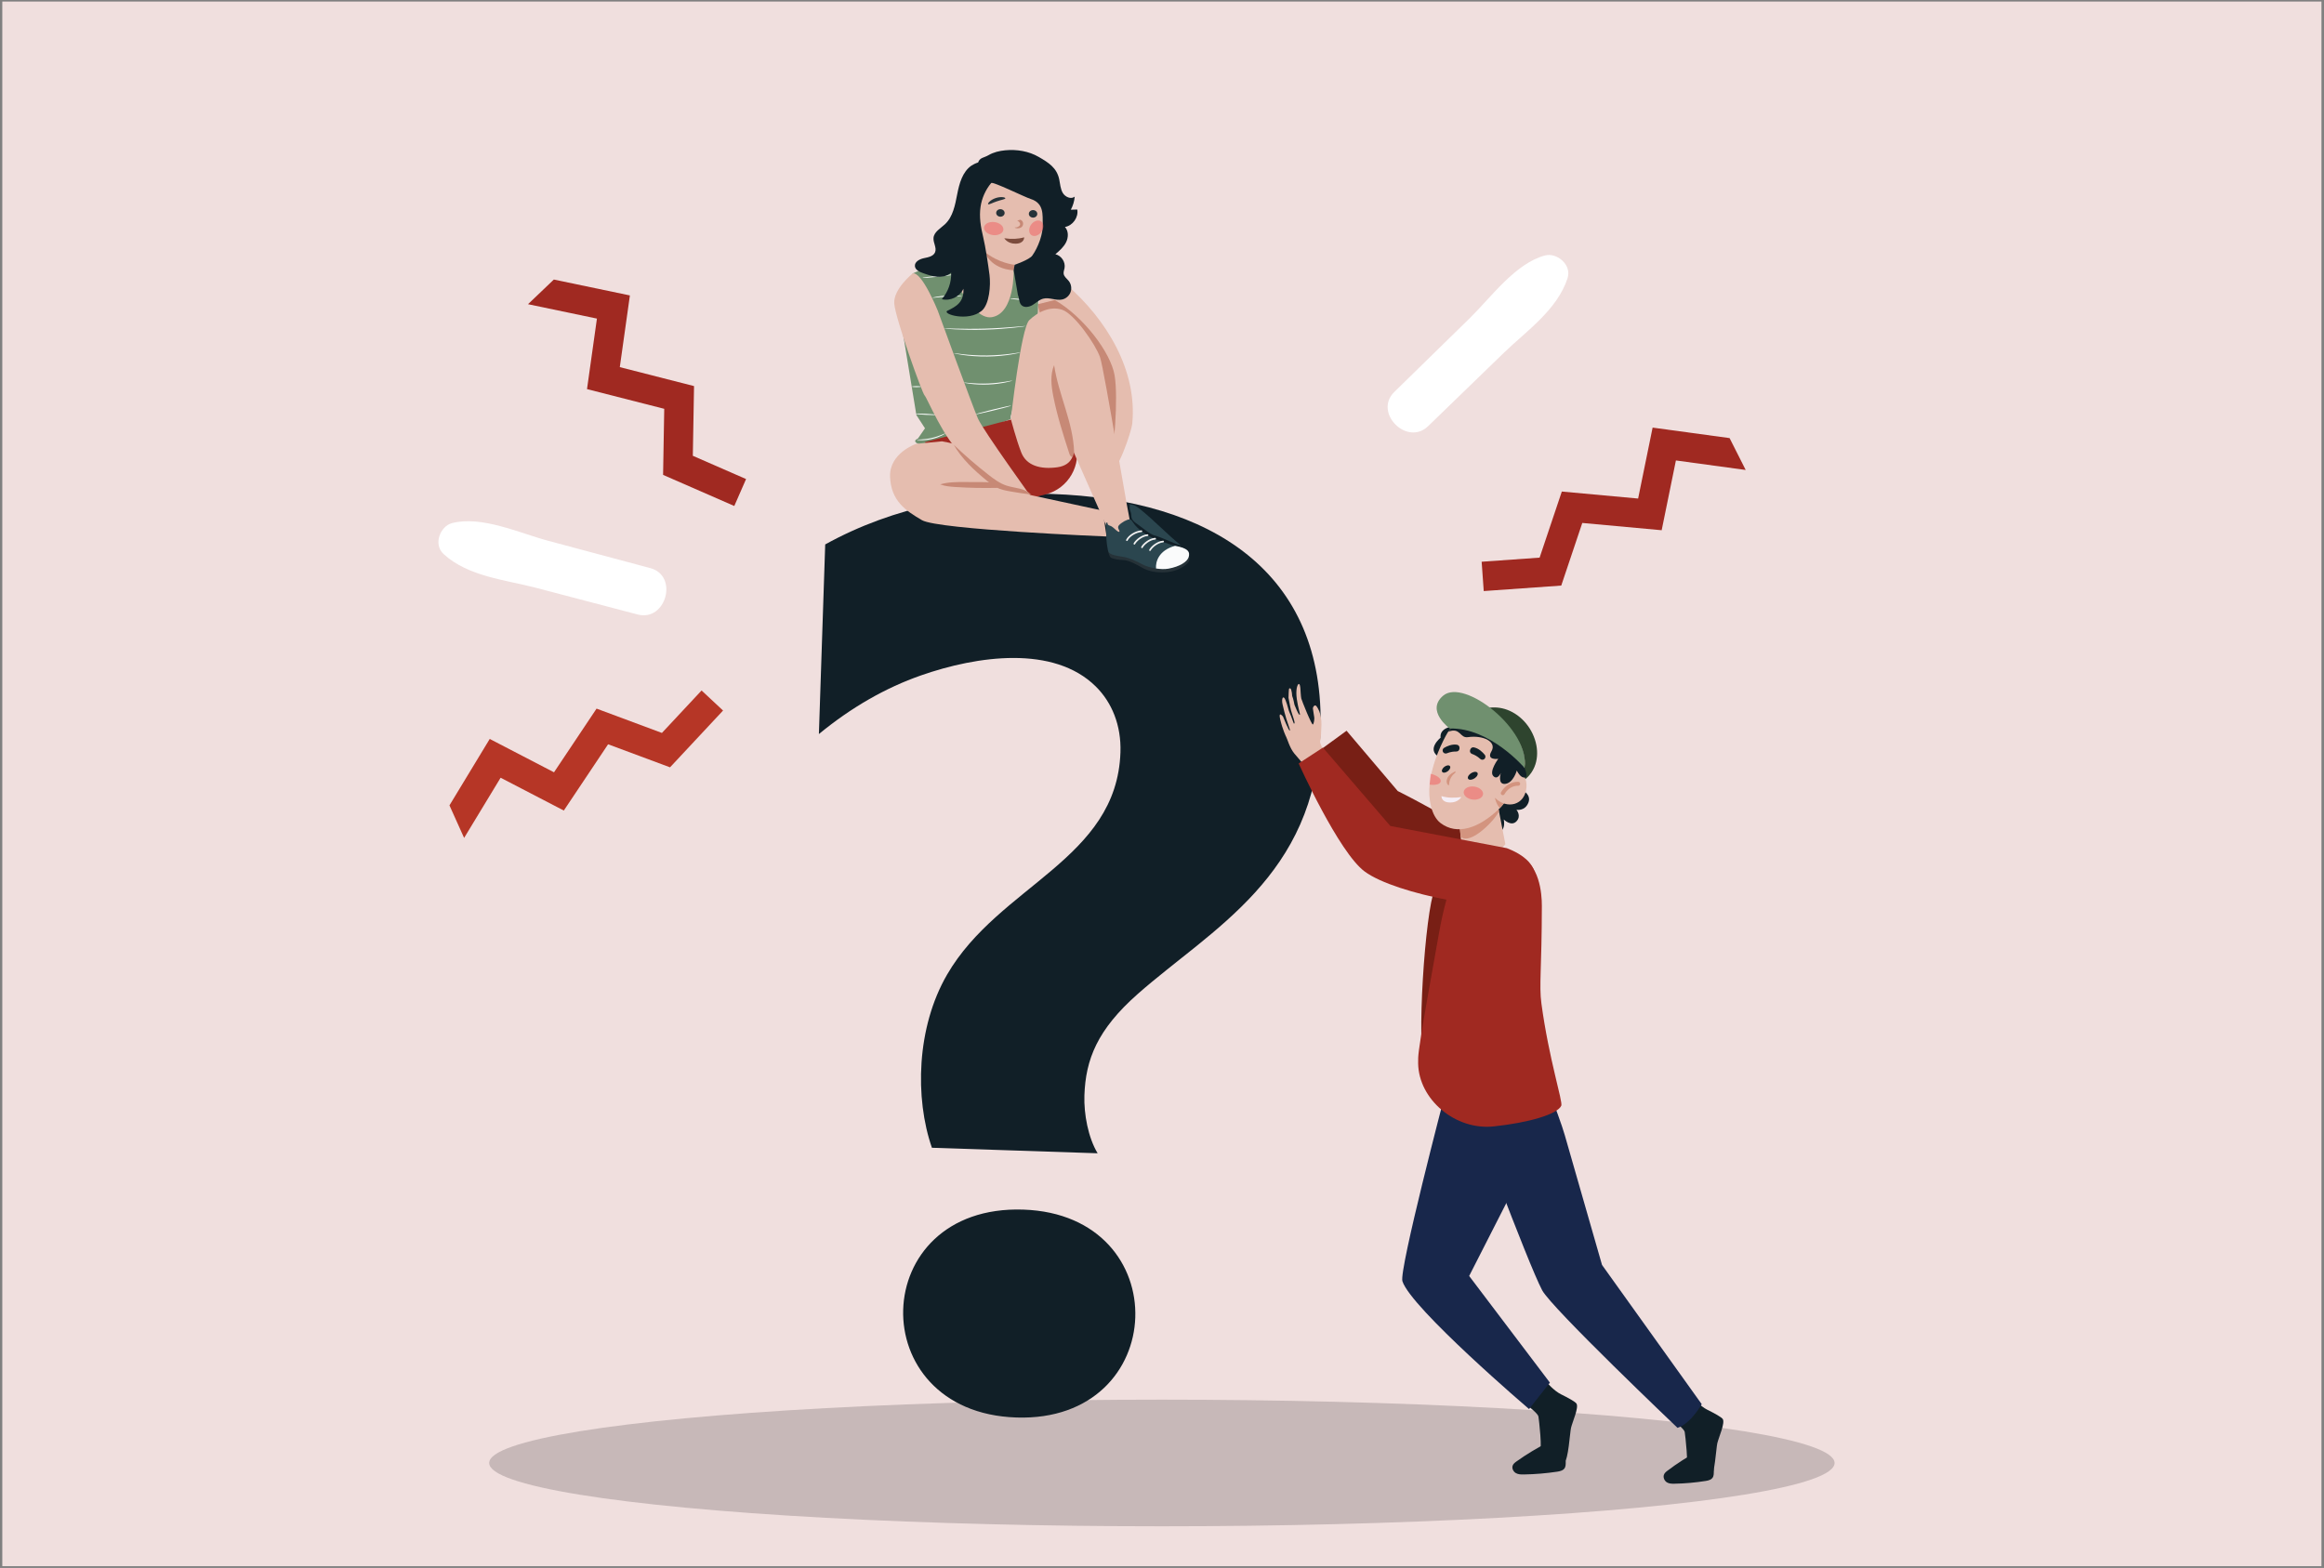<?xml version="1.0" encoding="utf-8"?>
<!-- Generator: Adobe Illustrator 23.0.6, SVG Export Plug-In . SVG Version: 6.00 Build 0)  -->
<svg version="1.1" id="Layer_1" xmlns="http://www.w3.org/2000/svg" xmlns:xlink="http://www.w3.org/1999/xlink" x="0px" y="0px"
	 viewBox="0 0 1962 1323.88" enable-background="new 0 0 1962 1323.88" xml:space="preserve">
<rect x="0" y="0" width="1962" height="1323.88" fill="#808080" stroke="none"/>
<rect x="1.94" y="1.3" fill="#F0DFDE" width="1957.92" height="1321.12"/>
<g>
	<path fill="#E5BDAF" d="M900.42,240.45c33.91,29.43,59.83,72.44,55.48,117.13c-0.69,7.13-12.66,42.29-19.82,42.35
		c-5.35,0.04-0.56-31.38-3.41-35.91c-16.15-25.6-32.31-51.21-48.46-76.81c-3.08-4.87-6.19-9.85-7.67-15.42
		c-2.47-9.33,0.22-19.87,6.87-26.87c4.14-4.36,10.67-7.41,16.15-4.94"/>
</g>
<g>
	<path fill="#C78976" d="M875.98,256.94c8.86,36.05,37.15,108.71,60.1,142.99c4.62-18.96,8.11-64.04,4.89-83.08
		c-3.22-19.04-26.05-49.4-50.48-63.53"/>
</g>
<ellipse fill="#C7B8B8" cx="980.9" cy="1235.28" rx="567.91" ry="53.46"/>
<path fill="#781F15" d="M1136.81,617l43.21,50.93c0,0,88.61,43.88,96.47,65.93c7.86,22.04-11.7,18.99-33.1,13.77
	c-21.4-5.22-78.71-47.77-78.71-47.77l-49.12-67.34L1136.81,617z"/>
<path fill="#781F15" d="M1268.34,723.69l-11.56-5.29l-24.52,7.77c0,0-12.95,6.4-21.04,24.79c-8.09,18.38-15.81,132.63-8.28,151.92
	C1210.46,922.18,1268.34,723.69,1268.34,723.69z"/>
<path fill="#111F27" d="M1290.43,1187.45c0,0,7.94,6.09,8.36,8.55c0.42,2.46,3.62,28.94,0.91,31.69s-11.13,0.39-8.05,2.92
	c2.33,1.91,18.45,4.89,29.16,3.35c3.13-0.45,4.62-24.73,5.5-28.36c1.28-5.27,6.66-16.98,4.65-20.39c-0.98-1.66-7.33-5.07-13.08-7.91
	c-6.04-2.98-12.27-10.28-12.27-10.28L1290.43,1187.45z"/>
<path fill="#111F27" d="M1413.92,1200.49c0,0,7.94,6.09,8.36,8.55c0.42,2.46,3.61,28.94,0.91,31.69c-2.71,2.74-11.13,0.39-8.05,2.92
	c2.33,1.91,18.45,4.89,29.16,3.35c3.13-0.45,4.62-24.73,5.5-28.36c1.28-5.27,6.66-16.98,4.65-20.39c-0.98-1.66-7.33-5.07-13.08-7.91
	c-6.04-2.98-12.27-10.28-12.27-10.28L1413.92,1200.49z"/>
<path fill="#18274B" d="M1294.43,886.43c0,0,22.42,56.95,26.61,72.05l31.45,109.6l84.16,117.56c0,0-9.15,16.5-20.44,19.98
	c0,0-106.32-101.16-114.26-116.16c-12.12-22.87-63.28-160.56-63.28-160.56l-9.41-26.44L1294.43,886.43z"/>
<path fill="#18274B" d="M1224.77,878.5l-5.02,46.01c0,0-38.77,147.94-35.79,157.28c7.27,22.8,106.92,107.97,106.92,107.97
	l17.6-22.31l-68.16-90.07l39.01-76.54c10.47-17.63,32.29-51.53,34.24-71.64c1.67-17.24-29.8-60.93-29.8-60.93L1224.77,878.5z"/>
<g>
	<g>
		<path fill="#111F27" d="M786.75,969.12c-14.52-41.81-13.09-101.62,12.86-146.28c43.75-75.38,143.29-96.98,146.31-187.63
			c0.76-22.83-7.27-42.17-20.79-55.54c-35.58-35.2-100.22-25.94-147.46-9.44c-30.18,10.55-58.96,27.06-86.33,49.57l5.33-160.11
			c58.09-32.15,125.45-44.81,191.01-42.62c134.34,4.48,231.58,65.96,227.1,200.34c-4.08,122.56-92.22,167.17-154.11,221.72
			c-34.35,30.28-44.17,55.47-45.18,85.82c-0.52,15.69,3.16,35.54,11.16,48.83L786.75,969.12z M858.02,1196.88
			c-130.59-4.35-126.07-179.93,5.85-175.54C993.8,1025.67,988.1,1201.21,858.02,1196.88z"/>
	</g>
</g>
<path fill="#E5BDAF" d="M1114.46,626.47c0.02-1.85,0.76-0.35,1.15-14.81c0.11-4.17-0.9-8.63-1.79-11.02
	c-0.48-1.29-1.7-3.53-2.53-4.47c-1.38-1.56-3,0.79-2.89,2.17c0.11,1.38,1.05,6.19,1.17,7.57c0.11,1.38-0.25,4.74-1.15,5.82
	c-0.9,1.08-9.39-20.12-9.84-21.96c-0.38-1.57-0.74-8.34-0.74-8.34s-0.27-4.93-1.7-3.75c-0.93,0.77-2.43,4.74-1.3,12.78
	c0.99,7.02,2.96,12.68,2.58,13.07c-0.99,1.02-4.62-8.58-4.62-8.58s-0.97-5.3-1.88-7.21c-0.23-3.5-0.94-7.87-2.63-6.26
	c-0.31,0.3-0.48,7.72-0.48,7.72s1.02,4.97,1.41,7.4c0.68,4.3,2.91,9.59,3.53,12.4c0.51,2.34-0.24,1.76-0.35,2.03
	c-0.08,0.21-1-2.43-2.41-6.29c-0.71-1.94-1.81-3.83-2.39-6.34c-0.53-2.33-1.59-5.3-2.25-7.05c-1.88-4.96-3.77-1.75-2.55,3.44
	c0.46,1.98,0.98,4.12,1.51,6.28c2.06,8.42,5.16,15.08,4.65,15.84c-0.67,0.98-5.8-11.82-5.8-11.82s-4.17-5.36-2.37,2.3
	c2.09,8.88,4.94,14.65,5.08,14.89c0.93,1.63,2.91,9.18,6.79,13.9c3.88,4.73,10.25,11.89,10.25,11.89c0.61,1.63,1.99,6.9,3.88,14.35
	l14.17-20.02C1118.04,635.93,1114.45,627.76,1114.46,626.47z"/>
<g>
	<g>
		<rect x="795.12" y="228.22" fill="#E5BDAF" width="71.11" height="57.26"/>
	</g>
</g>
<g>
	<g>
		<path fill="#70906F" d="M770.57,230.85l28.12-12.23c0,0,19.4,52.59,38.78,49.17s18.31-39.73,18.31-39.73l21.67,1.85l-1.32,34.16
			l-22.91,87.58l0.21,2.15c0,0-65.4,25.44-75.38,22.15c-9.98-3.28-3.18-5.57-3.18-5.57l6.04-8.73l-7.27-11.16l-13.22-80.47
			L770.57,230.85z"/>
	</g>
</g>
<g>
	<g>
		<g>
			<path fill="#FAFBFB" d="M866.22,275.28c0.01,0.06-0.96,0.23-2.71,0.48c-1.75,0.26-4.3,0.57-7.45,0.92
				c-6.3,0.68-15.04,1.41-24.71,1.69c-9.68,0.27-18.44,0.05-24.78-0.27c-3.17-0.16-5.73-0.33-7.49-0.49
				c-1.77-0.15-2.74-0.26-2.74-0.32c0-0.06,0.99-0.06,2.76-0.02c1.92,0.05,4.45,0.12,7.5,0.21c6.33,0.16,15.07,0.28,24.73,0.01
				c9.65-0.28,18.37-0.9,24.68-1.43c3.04-0.26,5.55-0.47,7.47-0.64C865.24,275.27,866.22,275.22,866.22,275.28z"/>
		</g>
	</g>
</g>
<g>
	<g>
		<g>
			<path fill="#FAFBFB" d="M861.96,297.53c0.01,0.06-0.76,0.27-2.18,0.6c-1.42,0.34-3.48,0.74-6.05,1.16
				c-5.13,0.85-12.31,1.64-20.26,1.74c-7.96,0.09-15.15-0.54-20.3-1.27c-2.58-0.36-4.65-0.72-6.08-1.02
				c-1.43-0.29-2.21-0.49-2.2-0.55c0.01-0.06,0.81,0.02,2.25,0.21c1.44,0.2,3.52,0.46,6.1,0.74c5.15,0.57,12.3,1.09,20.21,1
				c7.91-0.1,15.04-0.79,20.18-1.48c2.57-0.34,4.65-0.65,6.08-0.88C861.15,297.56,861.95,297.47,861.96,297.53z"/>
		</g>
	</g>
</g>
<g>
	<g>
		<g>
			<path fill="#FAFBFB" d="M854.96,321.31c0.01,0.06-0.54,0.25-1.57,0.54c-1.02,0.3-2.52,0.67-4.38,1.05
				c-3.73,0.78-8.95,1.55-14.76,1.79c-5.82,0.23-11.09-0.12-14.86-0.6c-1.89-0.24-3.41-0.48-4.45-0.7c-1.04-0.21-1.61-0.35-1.6-0.41
				c0.02-0.14,2.35,0.18,6.12,0.49c3.77,0.32,9,0.56,14.76,0.33c5.76-0.24,10.95-0.9,14.69-1.53
				C852.63,321.68,854.93,321.18,854.96,321.31z"/>
		</g>
	</g>
</g>
<g>
	<g>
		<g>
			<path fill="#FAFBFB" d="M853.82,342.48c0.03,0.12-1.63,0.63-4.35,1.38c-2.72,0.74-6.49,1.71-10.67,2.72
				c-4.18,1.01-7.98,1.88-10.74,2.47c-2.76,0.59-4.47,0.89-4.5,0.77c-0.03-0.12,1.64-0.64,4.36-1.38c2.72-0.74,6.49-1.71,10.66-2.72
				c4.17-1.01,7.97-1.88,10.72-2.47C852.07,342.67,853.79,342.36,853.82,342.48z"/>
		</g>
	</g>
</g>
<g>
	<g>
		<g>
			<path fill="#FAFBFB" d="M790.48,350.29c-0.01,0.24-3.97,0.23-8.85-0.02c-4.87-0.25-8.82-0.66-8.8-0.9
				c0.01-0.24,3.97-0.23,8.85,0.02C786.55,349.65,790.49,350.05,790.48,350.29z"/>
		</g>
	</g>
</g>
<g>
	<g>
		<g>
			<path fill="#FAFBFB" d="M777.61,326.47c0,0.24-1.73,0.44-3.86,0.44c-2.13,0-3.86-0.2-3.86-0.44c0-0.24,1.73-0.44,3.86-0.44
				C775.88,326.03,777.61,326.23,777.61,326.47z"/>
		</g>
	</g>
</g>
<g>
	<g>
		<g>
			<path fill="#FAFBFB" d="M798.24,365.88c0.05,0.09-1.12,0.9-3.19,1.9c-2.07,1-5.05,2.15-8.48,2.93c-3.43,0.77-6.63,1.01-8.92,0.98
				c-2.3-0.02-3.71-0.25-3.7-0.35c0-0.28,5.68,0.06,12.43-1.49C793.13,368.36,798.12,365.63,798.24,365.88z"/>
		</g>
	</g>
</g>
<g>
	<g>
		<g>
			<path fill="#FAFBFB" d="M812.2,250.24c-0.02,0.26-5.63-0.12-12.53,0.22c-6.9,0.32-12.45,1.23-12.49,0.97
				c-0.02-0.11,1.34-0.49,3.59-0.89c2.25-0.4,5.38-0.8,8.86-0.96c3.48-0.16,6.64-0.07,8.91,0.12
				C810.82,249.88,812.21,250.12,812.2,250.24z"/>
		</g>
	</g>
</g>
<g>
	<g>
		<g>
			<path fill="#FAFBFB" d="M873.65,253.88c-0.02,0.24-4.73,0.04-10.52-0.46c-5.79-0.5-10.47-1.1-10.45-1.34
				c0.02-0.24,4.73-0.04,10.53,0.46C868.99,253.04,873.67,253.64,873.65,253.88z"/>
		</g>
	</g>
</g>
<g>
	<g>
		<g>
			<path fill="#FAFBFB" d="M805.6,231.83c0.03,0.24-5.97,1.06-13.39,1.82c-7.42,0.77-13.46,1.19-13.48,0.95
				c-0.02-0.24,5.97-1.06,13.39-1.82C799.54,232.01,805.58,231.59,805.6,231.83z"/>
		</g>
	</g>
</g>
<g>
	<g>
		<path fill="#A02921" d="M842.95,428.83c0.43-1.16,20.45-6.49,39.73-11.38c19.37-4.91,30.83-24.87,25.32-44.08l0,0l-51.88-19.82
			l-75.53,19.82L842.95,428.83z"/>
	</g>
</g>
<g>
	<g>
		<path fill="#E5BDAF" d="M795.27,372.64l-21.8,2.12c0,0-22.91,7.73-22.04,28c0.87,20.27,13.21,28.43,26.92,36.45
			c13.71,8.02,155.85,13.77,155.85,13.77l-3.29-21.84l-86.66-18.69c0,0,5.06-6.54-4.91-20.43
			C829.37,378.14,795.27,372.64,795.27,372.64z"/>
	</g>
</g>
<g>
	<g>
		<g>
			<path fill="#E5BDAF" d="M883.77,167.17c1.05-11.97-11.12-34.49-23.13-35.03l-31.79,10.51c-3.65-0.16-6.81,2.49-7.29,6.11
				l-10.06,81.36c-1.46,11.79,6.86,22.54,18.64,24.09l0,0c11.65,1.53,22.39-6.51,24.19-18.12c0.9-5.77,1.95-12.57,1.95-12.54
				c0,0,15.53-0.22,21.67-19.51C880.99,194.45,882.6,180.47,883.77,167.17z"/>
		</g>
	</g>
</g>
<g>
	<g>
		<g>
			<g>
				<g>
					<g>
						<g>
							<g>
								<g>
									<g>
										<g>
											<path fill="#263238" d="M848.13,180.15c-0.2,1.74-1.96,2.99-3.92,2.8c-1.96-0.19-3.39-1.75-3.18-3.5
												c0.2-1.74,1.96-3,3.92-2.81C846.9,176.84,848.33,178.41,848.13,180.15z"/>
										</g>
									</g>
								</g>
							</g>
						</g>
					</g>
				</g>
			</g>
		</g>
	</g>
</g>
<g>
	<g>
		<g>
			<g>
				<g>
					<g>
						<g>
							<g>
								<g>
									<g>
										<g>
											<path fill="#C78976" d="M856.55,223.57c0,0-13.43-1.16-25.4-11.07c0,0,4.61,14.58,24.68,15.73L856.55,223.57z"/>
										</g>
									</g>
								</g>
							</g>
						</g>
					</g>
				</g>
			</g>
		</g>
	</g>
</g>
<g>
	<g>
		<g>
			<g>
				<g>
					<g>
						<g>
							<g>
								<g>
									<g>
										<g>
											<path fill="#263238" d="M848.75,167.45c-0.14,0.84-3.48,1.26-7.22,2.57c-3.76,1.25-6.61,2.95-7.29,2.39
												c-0.31-0.27,0.06-1.12,1.13-2.16c1.06-1.03,2.87-2.21,5.11-2.98c2.25-0.77,4.43-0.96,5.94-0.8
												C847.95,166.62,848.8,167.06,848.75,167.45z"/>
										</g>
									</g>
								</g>
							</g>
						</g>
					</g>
				</g>
			</g>
		</g>
	</g>
</g>
<g>
	<g>
		<g>
			<g>
				<g>
					<g>
						<g>
							<g>
								<g>
									<g>
										<g>
											<path fill="#263238" d="M879.19,166.98c-0.57,0.55-2.36-0.38-4.61-0.75c-2.24-0.45-4.24-0.22-4.58-0.93
												c-0.15-0.34,0.25-0.92,1.18-1.38c0.91-0.46,2.36-0.73,3.91-0.45c1.54,0.28,2.81,1.05,3.49,1.8
												C879.29,166.03,879.45,166.71,879.19,166.98z"/>
										</g>
									</g>
								</g>
							</g>
						</g>
					</g>
				</g>
			</g>
		</g>
	</g>
</g>
<g>
	<g>
		<path fill="#111F27" d="M909.47,176.92c-1.82,0.05-3.64,0.1-5.45,0.16c1.84-3.41,2.97-7.19,3.3-11.05
			c-3.12,2.52-8.07,0.3-10.1-3.16c-2.03-3.46-2.17-7.65-3.01-11.57c-2.07-9.57-8.74-13.85-17.21-18.76
			c-8.47-4.91-18.6-6.58-28.35-5.64c-4.93,0.48-9.87,1.63-14.14,4.14c-3.94,2.3-7.24,1.86-8.75,6.14c-2.19,0.7-4.43,1.83-5.59,2.62
			c-7.63,5.27-10.3,15.15-12.07,24.25s-3.57,18.96-10.33,25.3c-3.77,3.54-9.25,6.4-9.67,11.56c-0.34,4.13,2.93,8.35,1.29,12.16
			c-1.47,3.41-5.83,4.17-9.45,4.93c-3.63,0.77-7.91,3.06-7.54,6.75c0.31,3.12,3.76,4.76,6.71,5.81c3.95,1.4,7.95,2.82,12.13,3.13
			c4.18,0.31,8.62-0.63,11.74-3.43c0.33,8.08-2.54,16.24-7.85,22.34c7.1,1.85,15.24-2.09,18.21-8.79
			c0.56,11.49-6.06,14.94-13.55,18.59c-4.73,2.74,17.69,9.55,29.03,0c6.55-5.52,7.64-21.68,6.56-30.18
			c-1.08-8.49-3.37-23.84-5.38-32.17c-2.01-8.32-3.45-16.96-2.19-25.43c1.09-7.35,4.23-14.38,8.98-20.08
			c1.27-1.53,28.15,11.81,33.3,13.44c11.6,3.66,9.96,13.68,10.24,21.13c0.32,8.49-3.9,19.78-8.85,26.69
			c-2.59,3.61-14.93,7.78-14.93,7.78l-0.78,4.49l3.58,20.94c1.23,2.81,0.82,6.39,2.95,8.59c2.4,2.47,6.61,1.66,9.55-0.13
			c2.94-1.79,5.49-4.4,8.82-5.28c5.25-1.4,10.85,1.88,16.15,0.66c3.18-0.73,5.91-3.16,7.01-6.23c1.1-3.07,0.53-6.68-1.46-9.27
			c-1.56-2.03-4.01-3.63-4.4-6.16c-0.24-1.62,0.45-3.21,0.75-4.82c0.95-5.08-2.68-10.59-7.73-11.71c3.47-2.97,7.04-6.06,9.06-10.16
			c2.03-4.1,2.13-9.51-0.99-12.85C905.67,190.54,910.64,183.5,909.47,176.92z"/>
	</g>
</g>
<g>
	<g>
		<path fill="#E5BDAF" d="M853.41,353.79c0,0,8.5-76.75,15.55-83.49c7.05-6.74,17.53-12.16,27.76-8.75
			c10.23,3.41,28.13,29.05,31.95,40.02c3.82,10.97,25.32,145.43,26.95,145.27c1.64-0.16-15.64,10.75-15.64,10.75l-33.75-76.28
			c0,0,0.47,11.32-13.65,13.24c-14.12,1.92-25.99-1.33-30.37-12.46C857.83,370.97,853.41,353.79,853.41,353.79z"/>
	</g>
</g>
<g>
	<g>
		<path fill="#E5BDAF" d="M770.57,230.85c0,0-16.36,13.05-15.61,25.32c0.75,12.27,23.7,76.15,25.62,77.73
			c1.92,1.58,16.96,38.46,31.72,49.81c14.77,11.35,38.06,35.55,38.06,35.55l23.06,4.33c0,0-43.22-59.89-47.73-70.03
			c-4.51-10.14-34.01-91.26-34.01-91.26S778.34,229.21,770.57,230.85z"/>
	</g>
</g>
<polygon fill="#A02921" points="1460.18,369.91 1395.19,361.05 1382.96,420.95 1318.54,415.04 1299.79,470.84 1250.86,474.31 
	1252.62,499.07 1318.06,494.44 1335.82,441.56 1402.84,447.7 1414.86,388.79 1473.77,396.82 "/>
<g>
	<path fill="#FFFFFF" d="M1205.66,359.84c21.29-20.62,42.57-41.24,63.85-61.86c18.93-18.34,45.07-36.2,53.83-62.94
		c3.85-11.75-9.22-21.88-18.84-19.37c-25.11,6.55-45.48,35.19-63.82,53.12c-21.19,20.72-42.37,41.44-63.56,62.16
		C1159.31,348.38,1187.87,377.07,1205.66,359.84L1205.66,359.84z"/>
</g>
<g>
	<path fill="#111F27" d="M1307.59,1217.59c-9.5,4.7-18.66,10.2-27.4,16.45c-1.3,0.93-2.67,1.99-3.19,3.6
		c-0.75,2.37,0.74,5.03,2.75,6.19c2.02,1.16,4.39,1.18,6.66,1.15c9.49-0.16,18.98-0.95,28.39-2.37c2.49-0.38,5.35-1.08,6.46-3.57
		c0.43-0.96,0.52-2.05,0.57-3.12c0.17-3.78-0.17-7.68-1.65-11.09c-1.48-3.42-4.23-6.3-7.59-7.07"/>
</g>
<g>
	<path fill="#111F27" d="M1433.44,1225.4c-8.93,4.7-17.56,10.2-25.78,16.45c-1.22,0.93-2.52,1.99-3,3.6
		c-0.71,2.37,0.7,5.03,2.59,6.19c1.9,1.16,4.13,1.18,6.27,1.15c8.93-0.16,17.86-0.95,26.71-2.37c2.34-0.38,5.03-1.08,6.08-3.57
		c0.4-0.96,0.49-2.05,0.53-3.12c0.16-3.78-0.16-7.68-1.55-11.09s-3.98-6.3-7.14-7.07"/>
</g>
<g>
	<g>
		<path fill="#111F27" d="M1284.93,666.93c0,0,8.33,3.91,5.3,11.05c-3.03,7.15-9.99,5.76-9.99,5.76s4.46,5.13,0,9.77
			c-4.46,4.64-10.7-1.57-10.7-1.57s3.07,12.78-9.81,11.92c-12.88-0.86-13.13-22.65-13.13-22.65L1284.93,666.93z"/>
	</g>
</g>
<g>
	<g>
		<path fill="#111F27" d="M1226.47,613.27c0,0-11.37,1.23-10.28,9.62c0,0-12.49,9.99-1.06,16.41
			C1226.54,645.71,1226.47,613.27,1226.47,613.27z"/>
	</g>
</g>
<g>
	<g>
		<g>
			<g>
				<path fill="#2E442E" d="M1231.6,609.02c0,0,22.39-19.98,45.15-7.75c24.66,13.24,31.33,53-0.85,62.85
					C1275.91,664.12,1230.74,626.7,1231.6,609.02z"/>
			</g>
		</g>
	</g>
</g>
<g>
	<g>
		<g>
			<path fill="#E5BDAF" d="M1270.88,712.83c-21.56,25.49-35.75,14.21-35.75,14.21l-1.73-17.93l-1.23-12.77l24.93-17.15l6.42-4.41
				l0.2,1.02l0.36,1.86L1270.88,712.83z"/>
		</g>
	</g>
</g>
<g>
	<g>
		<g>
			<path fill="#D3947F" d="M1265.48,684.87c-2.41,6.51-23.73,29.22-32.32,21.7l-0.99-10.23l24.93-17.15l6.62-3.39L1265.48,684.87z"
				/>
		</g>
	</g>
</g>
<g>
	<g>
		<g>
			<path fill="#E5BDAF" d="M1216.18,694.96c13.72,10.39,32.04,4.91,50.02-12.58c2.22-2.16,3.98-4.73,5.83-7.12
				c5.01-6.47,9.63-12.77,12.35-18.28c0.17-0.34,0.33-0.69,0.48-1.03c1.13-2.53,1.84-5.09,2.19-7.65c0.31-2.25,0.35-4.49,0.15-6.71
				c-1.4-15.73-14.57-30-25.15-33.11c-11.01-3.25-22.56-3.93-32.34,1.85c-1.79,1.4-3.56,3.14-5.3,5.25
				c-0.59,0.71-1.18,1.47-1.76,2.27c-0.18,0.25-0.36,0.5-0.54,0.75c0,0-10.77,17.72-14.42,38.41c-0.33,1.84-0.59,3.7-0.79,5.57
				C1205.69,673.99,1208.17,688.9,1216.18,694.96z"/>
		</g>
	</g>
</g>
<g>
	<g>
		<g>
			<path fill="#D3947F" d="M1272.03,675.26c-1.85,2.39-3.81,4.79-5.83,7.12c-3.2-3.68-4.15-8.76-4.15-8.76L1272.03,675.26z"/>
		</g>
	</g>
</g>
<g>
	<g>
		<g>
			<path fill="#E5BDAF" d="M1273.02,648.95c0,0,16.78,0.1,15.69,15.63c-1.09,15.54-16.6,19.09-26.65,9.04L1273.02,648.95z"/>
		</g>
	</g>
</g>
<g>
	<g>
		<g>
			<path fill="#D3947F" d="M1267.91,671.23c0.24,0.13,0.51,0.19,0.77,0.19c0.6,0,1.18-0.32,1.48-0.89c0.08-0.15,1.04-1.92,2.91-3.65
				c0.14-0.13,0.28-0.25,0.43-0.39c0.03-0.03,0.07-0.06,0.11-0.09c0.76-0.64,1.66-1.26,2.68-1.76c0.04-0.02,0.09-0.04,0.14-0.06
				c1.43-0.67,3.1-1.13,5.02-1.13c0.08,0,0.15,0,0.23,0h0.03c0.91,0,1.66-0.73,1.68-1.65c0.01-0.92-0.72-1.68-1.65-1.7h-0.29
				c-2.77,0-5.13,0.73-7.07,1.77c-0.07,0.03-0.13,0.07-0.2,0.11c-0.98,0.54-1.86,1.16-2.63,1.8c-0.05,0.05-0.11,0.09-0.16,0.14
				c-2.72,2.32-4.08,4.87-4.19,5.07C1266.77,669.8,1267.08,670.81,1267.91,671.23z"/>
		</g>
	</g>
</g>
<g>
	<g>
		<path fill="#111F27" d="M1259.14,634.34c-4.68,7.93,5.75,6.38,5.75,6.38s-7.84,10.52-4.28,14.45c3.57,3.92,6.43-2.46,6.43-2.46
			s-3.04,9.95,3.78,9.16c6.83-0.79,9.71-11.26,9.71-11.26s1.76,3.82,4.32,5.34c0.74,0.44,1.55,0.68,2.4,0.59
			c2.7-0.29,1.01-5.32-0.21-8.24c-0.5-1.21-0.93-2.06-0.93-2.06c0.48-1.51,0.84-3.07,1.08-4.65c-1.4-15.73-14.57-30-25.15-33.11
			c-11.01-3.25-22.56-3.93-32.34,1.85c-1.79,1.4-3.56,3.14-5.3,5.25c-0.59,0.71-1.18,1.47-1.76,2.27
			c10.39-3.98,9.68,5.55,16.55,4.58C1252.4,620.56,1263.82,626.42,1259.14,634.34z"/>
	</g>
</g>
<g>
	<g>
		<g>
			<path fill="#111F27" d="M1246.57,655.7c-1.49,1.81-4.13,2.98-5.89,2.62c-1.76-0.36-1.98-2.13-0.48-3.94
				c1.49-1.81,4.13-2.98,5.89-2.62C1247.84,652.12,1248.06,653.89,1246.57,655.7z"/>
		</g>
	</g>
</g>
<g>
	<g>
		<g>
			<path fill="#111F27" d="M1223.54,649.93c-1.27,1.67-3.51,2.76-5,2.42c-1.49-0.34-1.68-1.97-0.41-3.64c1.27-1.67,3.51-2.76,5-2.42
				C1224.62,646.63,1224.81,648.26,1223.54,649.93z"/>
		</g>
	</g>
</g>
<g>
	<g>
		<g>
			<path fill="#111F27" d="M1219.22,631.43c2.22-1.29,6.64-3.38,10.88-2.59c1.21,0.22,2.07,1.3,2.07,2.53v0.58
				c0,1.46-1.2,2.66-2.66,2.61c-1.95-0.06-4.8,0.18-8.01,1.49c-1.59,0.65-3.36-0.38-3.55-2.09l0,0
				C1217.83,632.94,1218.33,631.95,1219.22,631.43z"/>
		</g>
	</g>
</g>
<g>
	<g>
		<g>
			<path fill="#111F27" d="M1253.46,637.29c-1.63-1.99-5.03-5.5-9.27-6.26c-1.21-0.22-2.39,0.49-2.83,1.64l-0.22,0.57
				c-0.51,1.37,0.2,2.88,1.58,3.35c1.84,0.63,4.43,1.86,6.97,4.21c1.26,1.17,3.28,0.82,4.06-0.7l0,0
				C1254.23,639.19,1254.11,638.08,1253.46,637.29z"/>
		</g>
	</g>
</g>
<g>
	<g>
		<g>
			<path fill="#F5EEF6" d="M1216.95,672.23c0,0-0.36,5.36,7.39,5.38c6.77,0.02,9.37-4.6,9.37-4.6
				C1227.47,673.93,1221.89,673.67,1216.95,672.23z"/>
		</g>
	</g>
</g>
<g opacity="0.5">
	<g>
		<g>
			<path fill="#F15C5E" d="M1252.04,670.71c-0.4,3.03-4.38,5.01-8.89,4.41c-4.51-0.6-7.84-3.53-7.44-6.57
				c0.4-3.03,4.38-5.01,8.89-4.41C1249.11,664.74,1252.44,667.67,1252.04,670.71z"/>
		</g>
	</g>
</g>
<g opacity="0.5">
	<g>
		<g>
			<path fill="#F15C5E" d="M1216.36,659.61c-0.23,2.46-4.42,3.71-9.45,2.86c0.23-3.05,0.54-6.09,0.91-9.09
				C1212.8,654.44,1216.59,657.17,1216.36,659.61z"/>
		</g>
	</g>
</g>
<g>
	<g>
		<g>
			<path fill="#70906F" d="M1223.96,615.14c0,0-20.67-14.96-5.57-27.76c17.72-15.03,73.84,29,68.65,60.97
				C1287.04,648.35,1257.97,614.19,1223.96,615.14z"/>
		</g>
	</g>
</g>
<g>
	<path fill="#D3947F" d="M1228.74,651.1c-2.11,1.15-4.28,2.35-5.79,4.22s-2.21,4.6-1.07,6.72c0.3,0.55,0.91,1.1,1.49,0.86
		c-0.09-4.03,1.94-8.05,5.24-10.37"/>
</g>
<path fill="#A02921" d="M1260.95,951.1c29.46-3.11,53.86-10.21,57.14-17.5c1.49-3.3-10.45-39.28-16.78-86.32
	c-2.07-15.36,0.3-29.33,0.38-82.34c0.02-11.25-2.1-35.04-19.66-42.98c-6.17-2.78-9.78-2.89-9.78-2.89
	c-0.16,0.01-23.28-2.28-34.51,2.12c-3,3.06-14.9,20.26-23.42,69.67c-3.72,21.58-16.63,90.75-17.03,102.16
	c-0.06,1.69-0.07,3.34-0.05,4.93C1197.8,928.48,1228.72,954.5,1260.95,951.1z"/>
<path fill="#A02921" d="M1096.37,644.62l20.47-13.38l56.92,66.19c0,0,98.11,18.63,98.36,18.73l3.83,1.59
	c34.55,15.47,16.46,41.51,9.03,45.05c-17.32,8.25-106.2-7.18-132.91-26.96C1130.09,719.55,1096.37,644.62,1096.37,644.62z"/>
<polygon fill="#A02921" points="467.57,236.04 531.78,249.45 523.26,309.99 585.93,325.99 584.91,384.85 629.86,404.49 
	619.91,427.24 559.8,400.97 560.77,345.19 495.57,328.55 503.95,269.01 445.76,256.85 "/>
<g>
	<path fill="#FFFFFF" d="M538.32,518.85c-28.67-7.52-57.33-15.05-85.99-22.57c-25.5-6.69-57.03-9.43-77.79-28.42
		c-9.12-8.35-2.7-23.58,6.92-26.12c25.1-6.61,56.89,8.35,81.67,14.97c28.63,7.66,57.25,15.32,85.88,22.98
		C573.09,486.12,562.28,525.13,538.32,518.85L538.32,518.85z"/>
</g>
<polygon fill="#B63626" points="379.45,680.02 413.45,623.93 467.71,652.1 503.64,598.32 558.81,618.86 592.29,583.01 
	610.43,599.95 565.66,647.9 513.38,628.44 476,684.39 422.64,656.68 391.82,707.51 "/>
<g>
	<path fill="#C78976" d="M906.81,381.68c-0.78-25.15-13.21-48.49-16.89-73.38c-3.5,8.24-2.39,17.65-0.66,26.44
		c3.24,16.48,8.41,32.52,13.57,48.5c0.44,1.36,1.56,3.05,2.85,2.44"/>
</g>
<g>
	<path fill="#C78976" d="M841.92,411.93c-11.81,0.28-23.63,0.04-35.41-0.73c-4.32-0.28-8.7-0.65-12.75-2.2
		c6.69-2.03,13.81-2.02,20.8-1.99c4.97,0.02,9.94,0.04,14.91,0.06c4.13,0.02,8.46,0.08,12.06,2.09"/>
</g>
<g>
	<path fill="#C78976" d="M805.05,375.31c6.9,12.17,17.46,21.83,28.26,30.72c2.5,2.06,5.06,4.11,7.95,5.56
		c3.66,1.83,7.72,2.65,11.75,3.36c5.76,1.02,11.56,1.88,17.37,2.58c-5.05-5.46-13.57-5.2-20.64-7.51
		c-5.63-1.84-10.5-5.44-15.17-9.09c-10.29-8.03-20.18-16.57-29.61-25.58"/>
</g>
<g opacity="0.5">
	<g>
		<g>
			<path fill="#F15C5E" d="M847.09,194.08c-0.4,3.03-4.38,5.01-8.89,4.41c-4.51-0.6-7.84-3.53-7.44-6.57
				c0.4-3.03,4.38-5.01,8.89-4.41C844.15,188.11,847.49,191.04,847.09,194.08z"/>
		</g>
	</g>
</g>
<g opacity="0.5">
	<g>
		<g>
			<path fill="#F15C5E" d="M870.68,198.48c-2.38-1.72-2.46-5.69-0.16-8.87c2.29-3.18,6.08-4.37,8.47-2.65
				c2.38,1.72,2.46,5.69,0.16,8.87C876.85,199.01,873.06,200.2,870.68,198.48z"/>
		</g>
	</g>
</g>
<g>
	<g>
		<g>
			<g>
				<g>
					<g>
						<g>
							<g>
								<g>
									<g>
										<g>
											<path fill="#263238" d="M875.7,180.93c-0.2,1.74-1.96,2.99-3.92,2.8c-1.96-0.19-3.39-1.75-3.18-3.5
												c0.2-1.74,1.96-3,3.92-2.81C874.48,177.62,875.9,179.19,875.7,180.93z"/>
										</g>
									</g>
								</g>
							</g>
						</g>
					</g>
				</g>
			</g>
		</g>
	</g>
</g>
<g>
	<g>
		<g>
			<path fill="#7C4C3D" d="M864.63,200.38c0,0,0.36,5.36-7.39,5.38c-6.77,0.02-9.37-4.6-9.37-4.6
				C854.1,202.08,859.69,201.82,864.63,200.38z"/>
		</g>
	</g>
</g>
<g>
	<path fill="#C78976" d="M861.33,185.48c1.79,0.63,2.41,2.06,2.42,3.33c0.02,1.23-0.45,2.54-1.91,3.37s-4.11,0.91-5.26-0.09
		c2.14,0.14,4.18-0.97,4.57-2.28c0.39-1.31-0.67-2.68-2.36-3.51"/>
</g>
<g>
	<path fill="#263238" d="M1003.16,468.01c0.4-0.08,1.9,4.32,0.1,6.67c-2.08,2.72-8.75,7.82-18.76,8.48
		c-10.01,0.65-15.9-1.38-20.47-3.94c-4.56-2.56-10.96-6.18-15.57-6.29c-4.28-0.11-9.11-1.12-10.68-2.15
		c-1.57-1.03-2.52-6.82-2.52-6.82L1003.16,468.01z"/>
	<path id="XMLID_2873_" fill="#2B464F" d="M934.78,441.03c0,0-1.22,0.26-1.21,1.64c0.01,1.65,0.6,6.32,0.46,9.05
		c-0.18,3.8,0.68,11.33,1.8,14.17c1.12,2.84,8.21,3.56,12.81,4.37c4.7,0.83,10.43,3.32,15.6,6.17c5.35,2.95,15.76,4.9,22.13,3.73
		c9.74-1.79,15.5-5.73,16.74-9.68c1.53-4.89-0.85-7.07-13.05-10.13c-2.31-0.58-10.61-3.59-13.46-4.71
		c-7.71-3.04-15.69-7.81-20.37-14.96c-0.55-0.84-1.13-1.77-2.07-2.06c-0.72-0.22-1.5-0.02-2.21,0.23c-1.81,0.64-3.51,1.56-5.04,2.72
		c-1.35,1.03-3.31,2.3-2.89,4.25c0.15,0.68,0.47,1.3,0.81,1.91c0.21,0.37,0.42,0.88,0.13,1.19c-0.28,0.29-0.76,0.12-1.1-0.09
		c-1.38-0.84-2.5-2.04-3.73-3.09c-0.66-0.56-1.36-1.09-2.13-1.49c-0.7-0.36-1.52-0.45-2.16-0.88
		C935,442.83,935,441.94,934.78,441.03z"/>
	<path fill="#FAFBFB" d="M992.02,460.88c-13.86,3.79-16.54,13.53-16.06,19.13c3.73,0.57,7.49,0.69,10.4,0.16
		c9.74-1.79,15.9-5.8,17.14-9.75C1004.95,465.81,1002.75,462.76,992.02,460.88z"/>
	<g>
		<g>
			<path fill="#F1F1F1" d="M970.98,465.22c-0.15,0.03-0.32,0.01-0.47-0.07c-0.34-0.19-0.47-0.62-0.29-0.97
				c1.47-2.84,6.48-7.2,11.7-7.65c0.39-0.03,0.73,0.26,0.76,0.65c0.04,0.39-0.24,0.74-0.63,0.77c-4.87,0.43-9.42,4.65-10.59,6.9
				C971.36,465.05,971.18,465.18,970.98,465.22z"/>
		</g>
		<g>
			<path fill="#F1F1F1" d="M964.22,462.82c-0.15,0.03-0.32,0.01-0.47-0.07c-0.34-0.19-0.47-0.62-0.29-0.97
				c1.48-2.84,6.48-7.21,11.7-7.65c0.39-0.03,0.73,0.26,0.76,0.65c0.04,0.39-0.23,0.73-0.63,0.77c-4.87,0.43-9.42,4.65-10.59,6.9
				C964.6,462.65,964.42,462.78,964.22,462.82z"/>
		</g>
		<g>
			<path fill="#F1F1F1" d="M957.8,459.82c-0.15,0.03-0.32,0.01-0.47-0.07c-0.34-0.19-0.47-0.62-0.29-0.97
				c1.47-2.84,6.5-7.21,11.7-7.65c0.39-0.03,0.73,0.26,0.76,0.65c0.04,0.39-0.24,0.73-0.63,0.77c-4.86,0.43-9.42,4.65-10.59,6.9
				C958.18,459.65,958,459.78,957.8,459.82z"/>
		</g>
		<g>
			<path fill="#F1F1F1" d="M951.49,456.8c-0.15,0.03-0.31,0.01-0.46-0.07c-0.35-0.18-0.48-0.61-0.31-0.96
				c2.01-4.01,7.64-7.5,12.86-7.95c0.39-0.03,0.73,0.26,0.76,0.65c0.04,0.39-0.24,0.73-0.63,0.77c-4.7,0.4-9.96,3.63-11.74,7.18
				C951.88,456.63,951.69,456.76,951.49,456.8z"/>
		</g>
	</g>
</g>
<g>
	<path fill="#2B464F" d="M954.65,426c3.1,0.18,5.73,2.2,8.16,4.14c11.15,8.91,23.05,21.48,34.2,30.38
		c-7.68-2.16-14.8-6.31-22.48-8.47c-4.16-1.17-9.81-6.34-13.36-8.8c-3.55-2.46-6.22-4.17-6.09-8.49c0.05-1.74-1.28-4.11-1.4-5.85
		c-0.12-1.74,0.7-2.97-1.02-3.23"/>
</g>
</svg>
